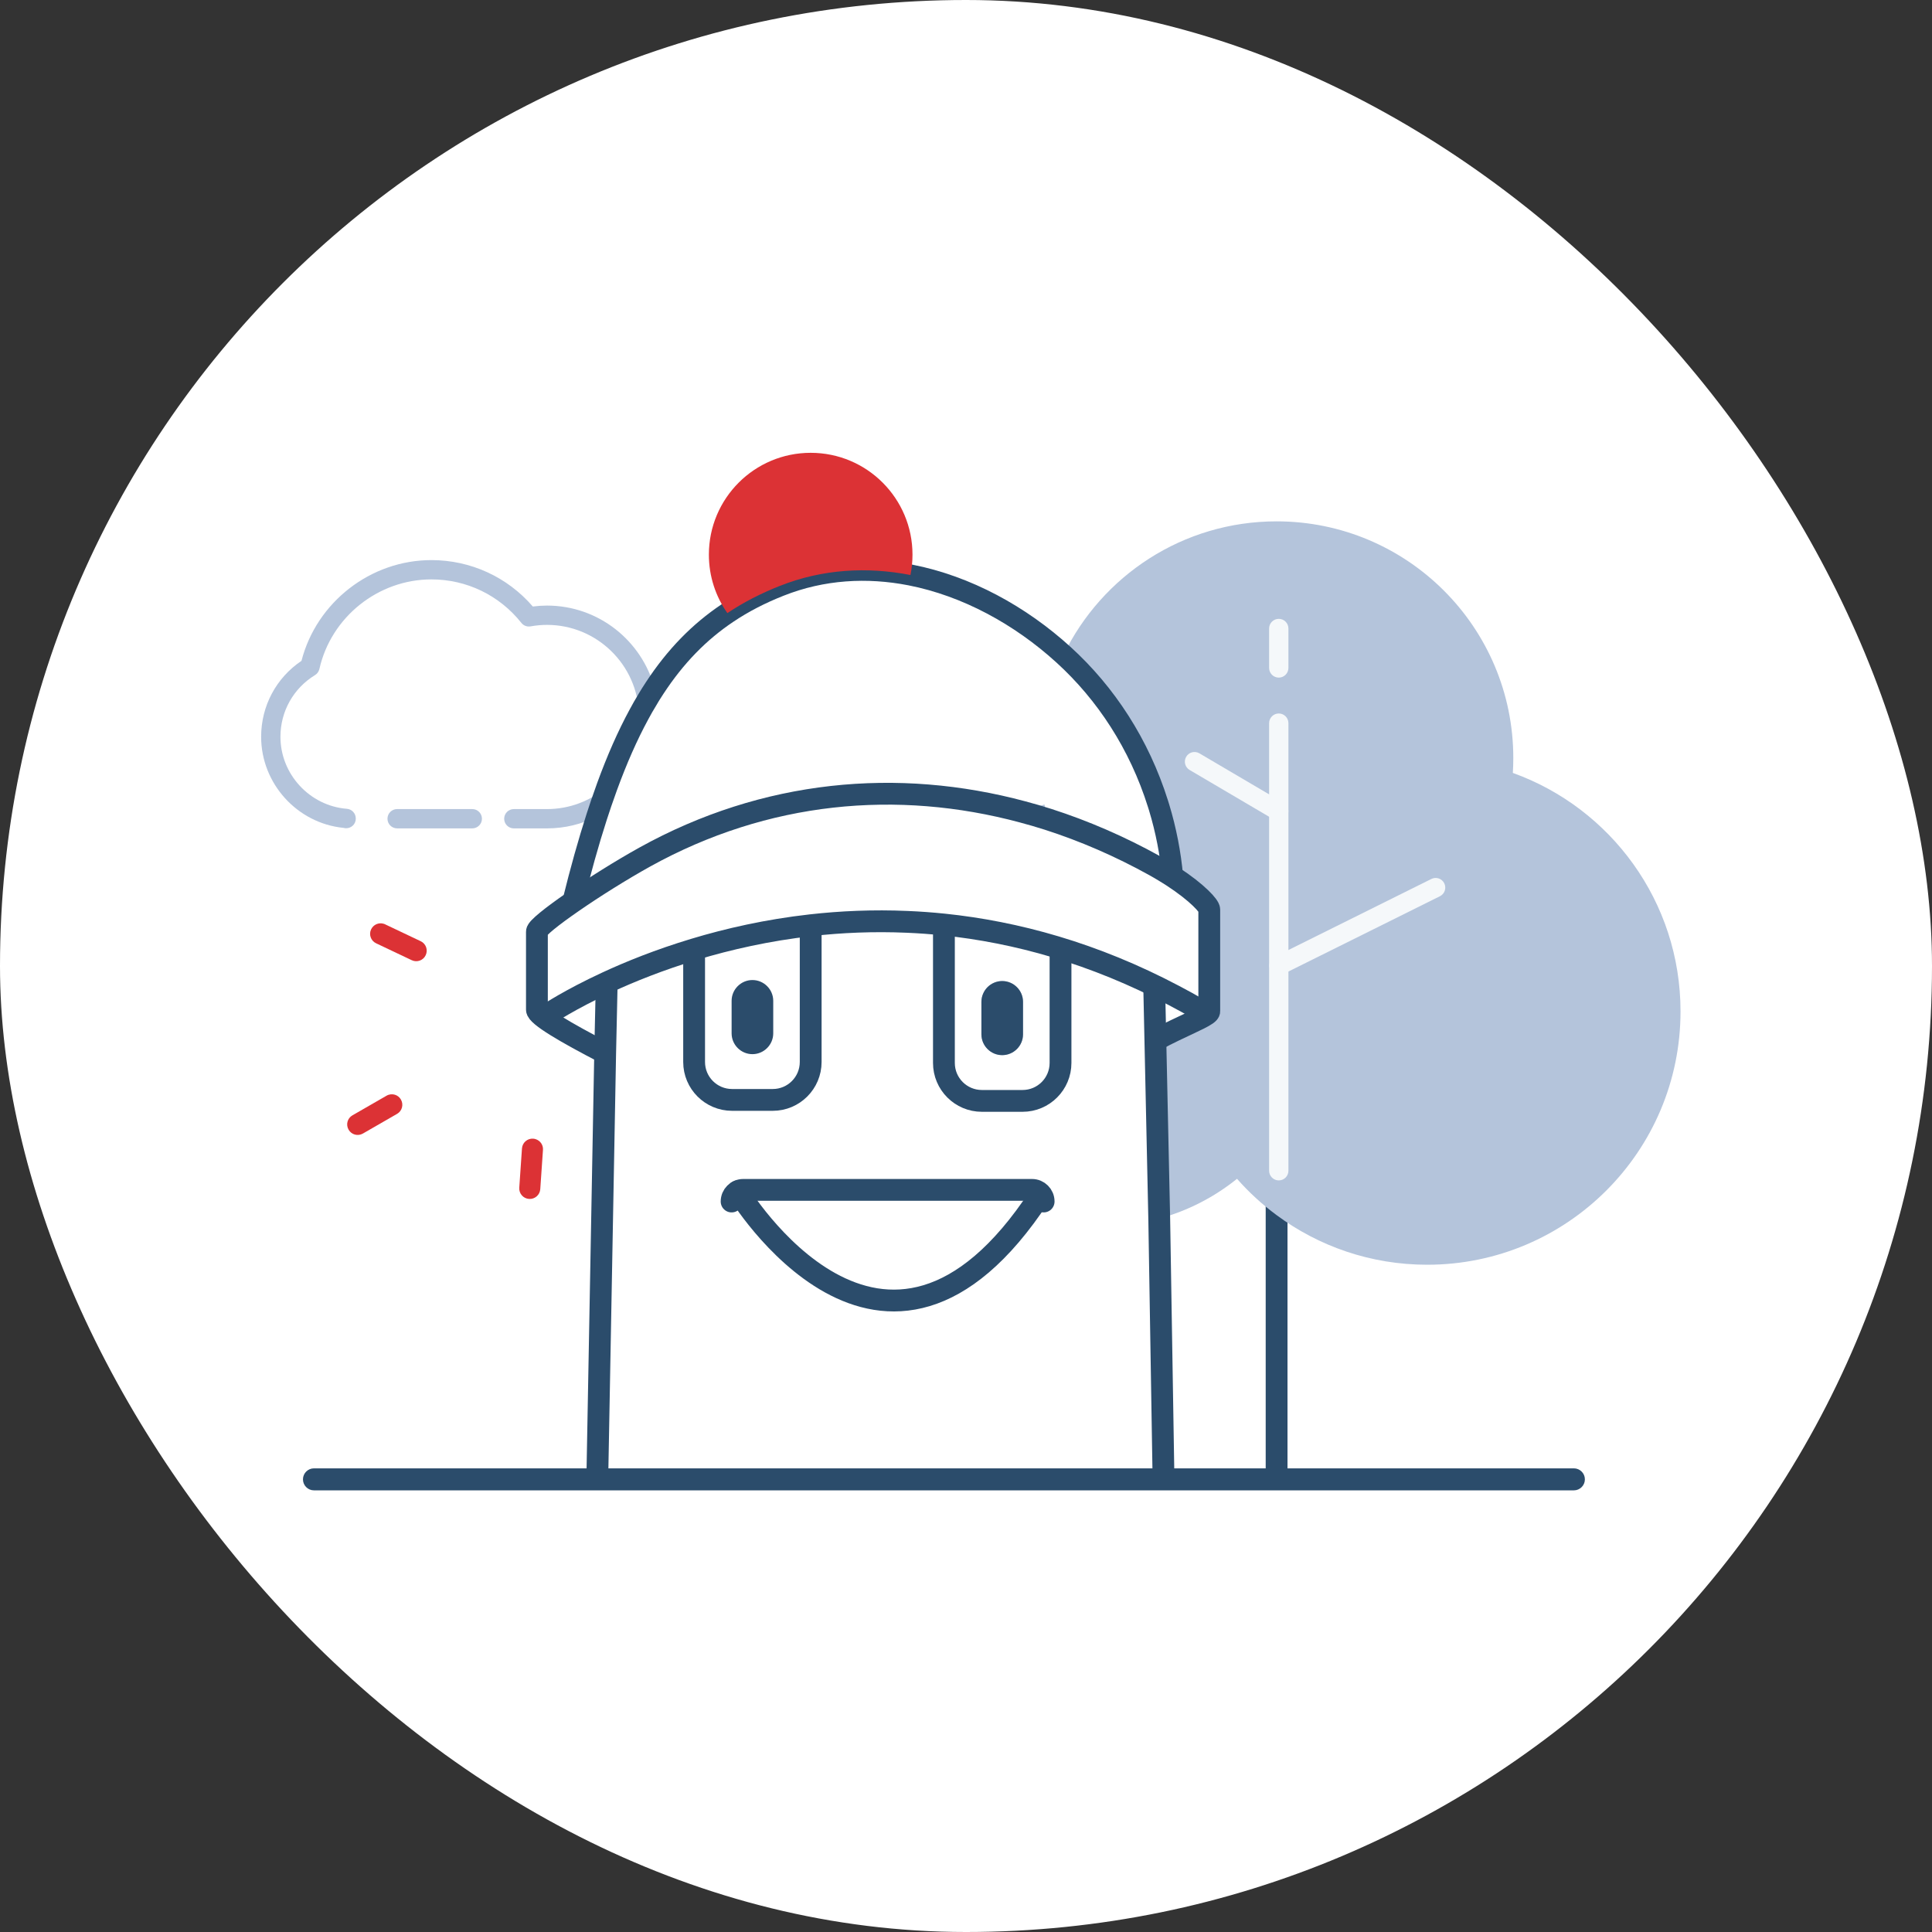 <svg width="128" height="128" viewBox="0 0 128 128" fill="none" xmlns="http://www.w3.org/2000/svg">
<rect x="0" y="0" width="128" height="128" fill="#333333" stroke="none"/>
<rect width="128" height="128" rx="64" fill="white"/>
<g clip-path="url(#clip0_704_33641)">
<path d="M104.274 98.74H20.8C20.399 98.74 20.072 98.412 20.072 98.011C20.072 97.609 20.399 97.282 20.8 97.282H104.274C104.675 97.282 105.003 97.609 105.003 98.011C105.003 98.412 104.675 98.74 104.274 98.74Z" fill="#2B4C6B"/>
<path d="M84.578 79.71V98.011" stroke="#2B4C6B" stroke-width="1.445" stroke-miterlimit="10"/>
<path d="M67.778 66.376V68.527C67.778 69.286 67.159 69.905 66.399 69.905C65.64 69.905 65.021 69.286 65.021 68.527V66.376C65.021 65.997 65.177 65.652 65.425 65.401C65.676 65.153 66.021 64.997 66.399 64.997C67.159 64.997 67.778 65.616 67.778 66.376Z" fill="#B4C4DB"/>
<path d="M69.2 53.3C69.264 53.63 69.338 53.958 69.428 54.28C68.873 54.103 68.315 53.94 67.755 53.791C68.223 53.602 68.707 53.438 69.2 53.3Z" fill="#B4C4DB"/>
<path d="M87.272 67.007C87.272 69.706 86.522 72.225 85.218 74.374C84.836 75.001 84.409 75.597 83.939 76.157C83.345 76.868 82.68 77.518 81.956 78.098C80.457 79.305 78.71 80.214 76.802 80.735L76.546 68.921C76.976 68.685 77.408 68.47 77.815 68.273C79.086 67.662 80.117 67.24 80.117 67.007V60.262C80.117 60.137 79.92 59.863 79.539 59.497C79.13 59.101 78.506 58.602 77.687 58.068C77.549 56.548 77.255 55.014 76.792 53.486C76.769 53.41 76.746 53.333 76.72 53.256C78.662 53.776 80.437 54.694 81.956 55.916C82.68 56.497 83.345 57.147 83.939 57.858C84.409 58.418 84.836 59.014 85.218 59.641C85.691 60.418 86.087 61.245 86.404 62.109C86.553 62.513 86.683 62.925 86.796 63.344C86.995 64.102 87.136 64.882 87.21 65.682C87.251 66.117 87.272 66.56 87.272 67.007Z" fill="#B4C4DB"/>
<path d="M111.339 67.008C111.339 76.277 103.824 83.792 94.554 83.792C90.817 83.792 87.366 82.57 84.578 80.505C83.619 79.797 82.742 78.991 81.956 78.099C79.611 75.438 78.097 72.026 77.815 68.274C79.086 67.662 80.117 67.24 80.117 67.008V60.263C80.117 60.137 79.92 59.864 79.539 59.498C80.189 58.198 81.002 56.996 81.956 55.917C82.563 55.226 83.225 54.589 83.939 54.009C83.969 53.98 84 53.955 84.033 53.932C84.379 53.653 84.734 53.387 85.1 53.139C85.138 53.111 85.179 53.085 85.218 53.057C87.888 51.267 91.098 50.223 94.554 50.223C96.546 50.223 98.457 50.571 100.23 51.208C106.706 53.535 111.339 59.73 111.339 67.008Z" fill="#B4C4DB"/>
<path d="M100.26 50.223C100.26 50.553 100.25 50.883 100.23 51.208C99.777 58.526 94.303 64.486 87.21 65.683C86.558 65.795 85.893 65.864 85.218 65.89C85.005 65.9 84.793 65.905 84.578 65.905C84.363 65.905 84.151 65.9 83.939 65.89C82.616 65.839 81.335 65.624 80.117 65.258V60.263C80.117 60.137 79.92 59.864 79.539 59.498C79.13 59.101 78.506 58.602 77.687 58.068C77.549 56.548 77.255 55.014 76.792 53.487C76.769 53.41 76.746 53.333 76.72 53.257C75.477 49.3 73.267 45.933 70.464 43.383C73.004 38.15 78.37 34.541 84.578 34.541C93.239 34.541 100.26 41.562 100.26 50.223Z" fill="#B4C4DB"/>
<path d="M84.722 78.205C84.369 78.205 84.082 77.918 84.082 77.565V47.91C84.082 47.557 84.369 47.27 84.722 47.27C85.075 47.27 85.361 47.557 85.361 47.91V77.565C85.361 77.918 85.075 78.205 84.722 78.205Z" fill="#F5F8FA"/>
<path d="M84.722 44.893C84.369 44.893 84.082 44.606 84.082 44.253V41.639C84.082 41.286 84.369 41 84.722 41C85.075 41 85.361 41.286 85.361 41.639V44.253C85.361 44.606 85.075 44.893 84.722 44.893Z" fill="#F5F8FA"/>
<path d="M84.735 64.606C84.499 64.606 84.274 64.475 84.162 64.25C84.006 63.933 84.133 63.549 84.451 63.393L94.831 58.234C95.148 58.076 95.531 58.206 95.687 58.521C95.843 58.838 95.716 59.221 95.398 59.378L85.019 64.537C84.926 64.583 84.829 64.603 84.735 64.603V64.606Z" fill="#F5F8FA"/>
<path d="M84.722 54.386C84.612 54.386 84.499 54.358 84.397 54.297L78.816 51.013C78.511 50.834 78.409 50.442 78.588 50.138C78.767 49.833 79.158 49.731 79.463 49.91L85.044 53.194C85.348 53.373 85.451 53.765 85.272 54.069C85.151 54.271 84.939 54.384 84.719 54.384L84.722 54.386Z" fill="#F5F8FA"/>
<path d="M49.85 69.841C50.607 69.841 51.229 69.222 51.229 68.462V66.308C51.229 65.551 50.61 64.93 49.85 64.93C49.093 64.93 48.471 65.549 48.471 66.308V68.462C48.471 69.219 49.09 69.841 49.85 69.841Z" fill="#2B4C6B"/>
<path d="M77.086 98.011L76.802 80.736L76.546 68.921L76.472 65.501" stroke="#2B4C6B" stroke-width="1.445" stroke-miterlimit="10"/>
<path d="M40.197 65.022V65.093L40.094 69.764L39.572 98.01" stroke="#2B4C6B" stroke-width="1.445" stroke-miterlimit="10"/>
<path d="M45.987 62.771V70.358C45.987 71.747 47.113 72.872 48.502 72.872H51.198C52.584 72.872 53.71 71.747 53.71 70.358V61.93" stroke="#2B4C6B" stroke-width="1.445" stroke-miterlimit="10"/>
<path d="M67.778 66.376V68.527C67.778 69.287 67.159 69.906 66.399 69.906C65.64 69.906 65.021 69.287 65.021 68.527V66.376C65.021 65.997 65.177 65.652 65.425 65.401C65.676 65.153 66.021 64.997 66.399 64.997C67.159 64.997 67.778 65.616 67.778 66.376Z" fill="#2B4C6B"/>
<path d="M70.262 62.92V70.422C70.262 71.811 69.136 72.937 67.748 72.937H65.052C63.663 72.937 62.537 71.811 62.537 70.422V61.219" stroke="#2B4C6B" stroke-width="1.445" stroke-miterlimit="10"/>
<path d="M40.215 52.125C40.271 52.077 40.327 52.028 40.381 51.974L39.839 53.192C39.839 53.192 39.836 53.197 39.836 53.199C39.736 53.494 39.637 53.795 39.537 54.102C38.544 54.601 37.424 54.883 36.24 54.883H34.042C33.69 54.883 33.403 54.596 33.403 54.243C33.403 53.89 33.69 53.604 34.042 53.604H36.24C37.757 53.604 39.145 53.046 40.215 52.125Z" fill="#B4C4DB"/>
<path d="M43.368 45.593C43.202 45.843 43.041 46.102 42.883 46.368C42.88 46.37 42.88 46.373 42.88 46.375L42.338 47.588C42.34 47.56 42.34 47.529 42.34 47.501C42.34 47.442 42.34 47.386 42.335 47.33C42.245 44.045 39.544 41.4 36.24 41.4C35.882 41.4 35.518 41.434 35.155 41.498C34.922 41.541 34.687 41.452 34.541 41.267C33.086 39.436 30.914 38.387 28.581 38.387C25.054 38.387 21.934 40.881 21.161 44.321C21.123 44.49 21.018 44.636 20.872 44.726C19.437 45.605 18.58 47.133 18.58 48.813C18.58 51.292 20.514 53.389 22.982 53.586C23.315 53.612 23.571 53.89 23.571 54.223V54.243C23.571 54.596 23.284 54.873 22.931 54.873C22.875 54.873 22.821 54.865 22.767 54.85C19.693 54.548 17.301 51.916 17.301 48.813C17.301 46.774 18.296 44.912 19.974 43.782C20.972 39.899 24.55 37.108 28.581 37.108C31.18 37.108 33.61 38.224 35.301 40.183C35.616 40.142 35.93 40.121 36.24 40.121C39.649 40.121 42.524 42.444 43.368 45.593Z" fill="#B4C4DB"/>
<path d="M26.31 54.882H31.29C31.643 54.882 31.93 54.596 31.93 54.243C31.93 53.89 31.643 53.603 31.29 53.603H26.31C25.957 53.603 25.671 53.89 25.671 54.243C25.671 54.596 25.957 54.882 26.31 54.882Z" fill="#B4C4DB"/>
<path d="M36.327 67.181C36.327 67.181 37.721 66.24 40.194 65.094C41.731 64.38 43.688 63.59 45.988 62.896C48.254 62.211 50.85 61.623 53.71 61.3C55.718 61.073 57.859 60.978 60.099 61.075C60.9 61.108 61.713 61.167 62.537 61.252C67.302 61.748 72.464 63.145 77.802 65.968C78.358 66.26 78.915 66.567 79.473 66.892" stroke="#2B4C6B" stroke-width="1.445" stroke-miterlimit="10"/>
<path d="M40.094 69.764C37.444 68.396 35.572 67.288 35.572 66.894V61.72C35.572 61.5 36.567 60.707 37.953 59.75C39.347 58.786 41.141 57.658 42.716 56.783C50.704 52.353 59.465 51.563 67.755 53.791C68.315 53.939 68.873 54.103 69.428 54.279C71.84 55.054 74.206 56.08 76.493 57.349C76.71 57.469 76.92 57.592 77.117 57.712C77.217 57.77 77.314 57.832 77.408 57.891C77.506 57.95 77.598 58.008 77.687 58.067C78.506 58.602 79.13 59.101 79.539 59.497C79.92 59.863 80.117 60.137 80.117 60.262V67.007C80.117 67.24 79.086 67.662 77.815 68.273C77.408 68.47 76.976 68.685 76.546 68.92" stroke="#2B4C6B" stroke-width="1.445" stroke-miterlimit="10"/>
<path d="M48.883 78.921C48.883 78.921 58.542 95 68.87 79.244" stroke="#2B4C6B" stroke-width="1.445" stroke-miterlimit="10" stroke-linecap="round"/>
<path d="M40.128 68.161V68.158V68.156" stroke="#2B4C6B" stroke-width="1.394" stroke-miterlimit="10"/>
<path d="M37.953 59.75C38.462 57.683 38.987 55.806 39.537 54.102C39.636 53.795 39.736 53.494 39.836 53.199C39.836 53.199 39.839 53.194 39.839 53.192C39.964 52.828 40.089 52.473 40.215 52.125C40.874 50.319 41.575 48.728 42.335 47.329C42.511 46.999 42.693 46.682 42.88 46.375C42.88 46.373 42.88 46.37 42.882 46.367C43.041 46.101 43.202 45.843 43.368 45.592C44.755 43.472 46.336 41.863 48.19 40.62C49.251 39.906 50.405 39.315 51.666 38.817C54.495 37.696 57.457 37.538 60.319 38.095C64.041 38.824 67.594 40.766 70.464 43.382C73.267 45.932 75.477 49.299 76.72 53.256C76.746 53.332 76.769 53.409 76.792 53.486C77.255 55.013 77.549 56.548 77.687 58.067" stroke="#2B4C6B" stroke-width="1.394" stroke-miterlimit="10"/>
<path d="M76.516 67.45V67.452V67.454" stroke="#2B4C6B" stroke-width="1.394" stroke-miterlimit="10"/>
<path d="M60.455 36.748C60.455 37.211 60.409 37.661 60.319 38.096C57.457 37.538 54.495 37.697 51.666 38.817C50.405 39.316 49.252 39.907 48.19 40.62C47.418 39.523 46.965 38.188 46.965 36.748C46.965 33.021 49.983 30 53.71 30C57.437 30 60.455 33.021 60.455 36.748Z" fill="#DC3235"/>
<path d="M48.471 79.603C48.471 79.178 48.817 78.833 49.241 78.833H68.374C68.799 78.833 69.144 79.178 69.144 79.603" stroke="#2B4C6B" stroke-width="1.445" stroke-miterlimit="10" stroke-linecap="round"/>
<path d="M26.161 72.528C26.324 72.578 26.471 72.686 26.562 72.848C26.754 73.182 26.64 73.608 26.306 73.797L24.044 75.1C23.71 75.292 23.287 75.179 23.095 74.844C22.902 74.509 23.016 74.084 23.35 73.894L25.612 72.592C25.785 72.493 25.985 72.475 26.161 72.528Z" fill="#DC3235"/>
<path d="M25.418 61.202C25.45 61.211 25.485 61.222 25.515 61.239L27.873 62.358C28.222 62.522 28.369 62.939 28.203 63.284C28.04 63.633 27.625 63.781 27.277 63.615L24.919 62.496C24.57 62.333 24.422 61.916 24.588 61.57C24.739 61.255 25.093 61.103 25.418 61.202Z" fill="#DC3235"/>
<path d="M35.482 75.47C35.786 75.562 35.998 75.853 35.973 76.183L35.794 78.785C35.767 79.169 35.435 79.459 35.05 79.432C34.666 79.406 34.376 79.074 34.403 78.689L34.582 76.088C34.609 75.703 34.941 75.413 35.325 75.44C35.379 75.444 35.431 75.454 35.48 75.469L35.482 75.47Z" fill="#DC3235"/>
</g>
<defs>
<clipPath id="clip0_704_33641">
<rect width="94.037" height="68.74" fill="white" transform="translate(17.301 30)"/>
</clipPath>
</defs>
</svg>
